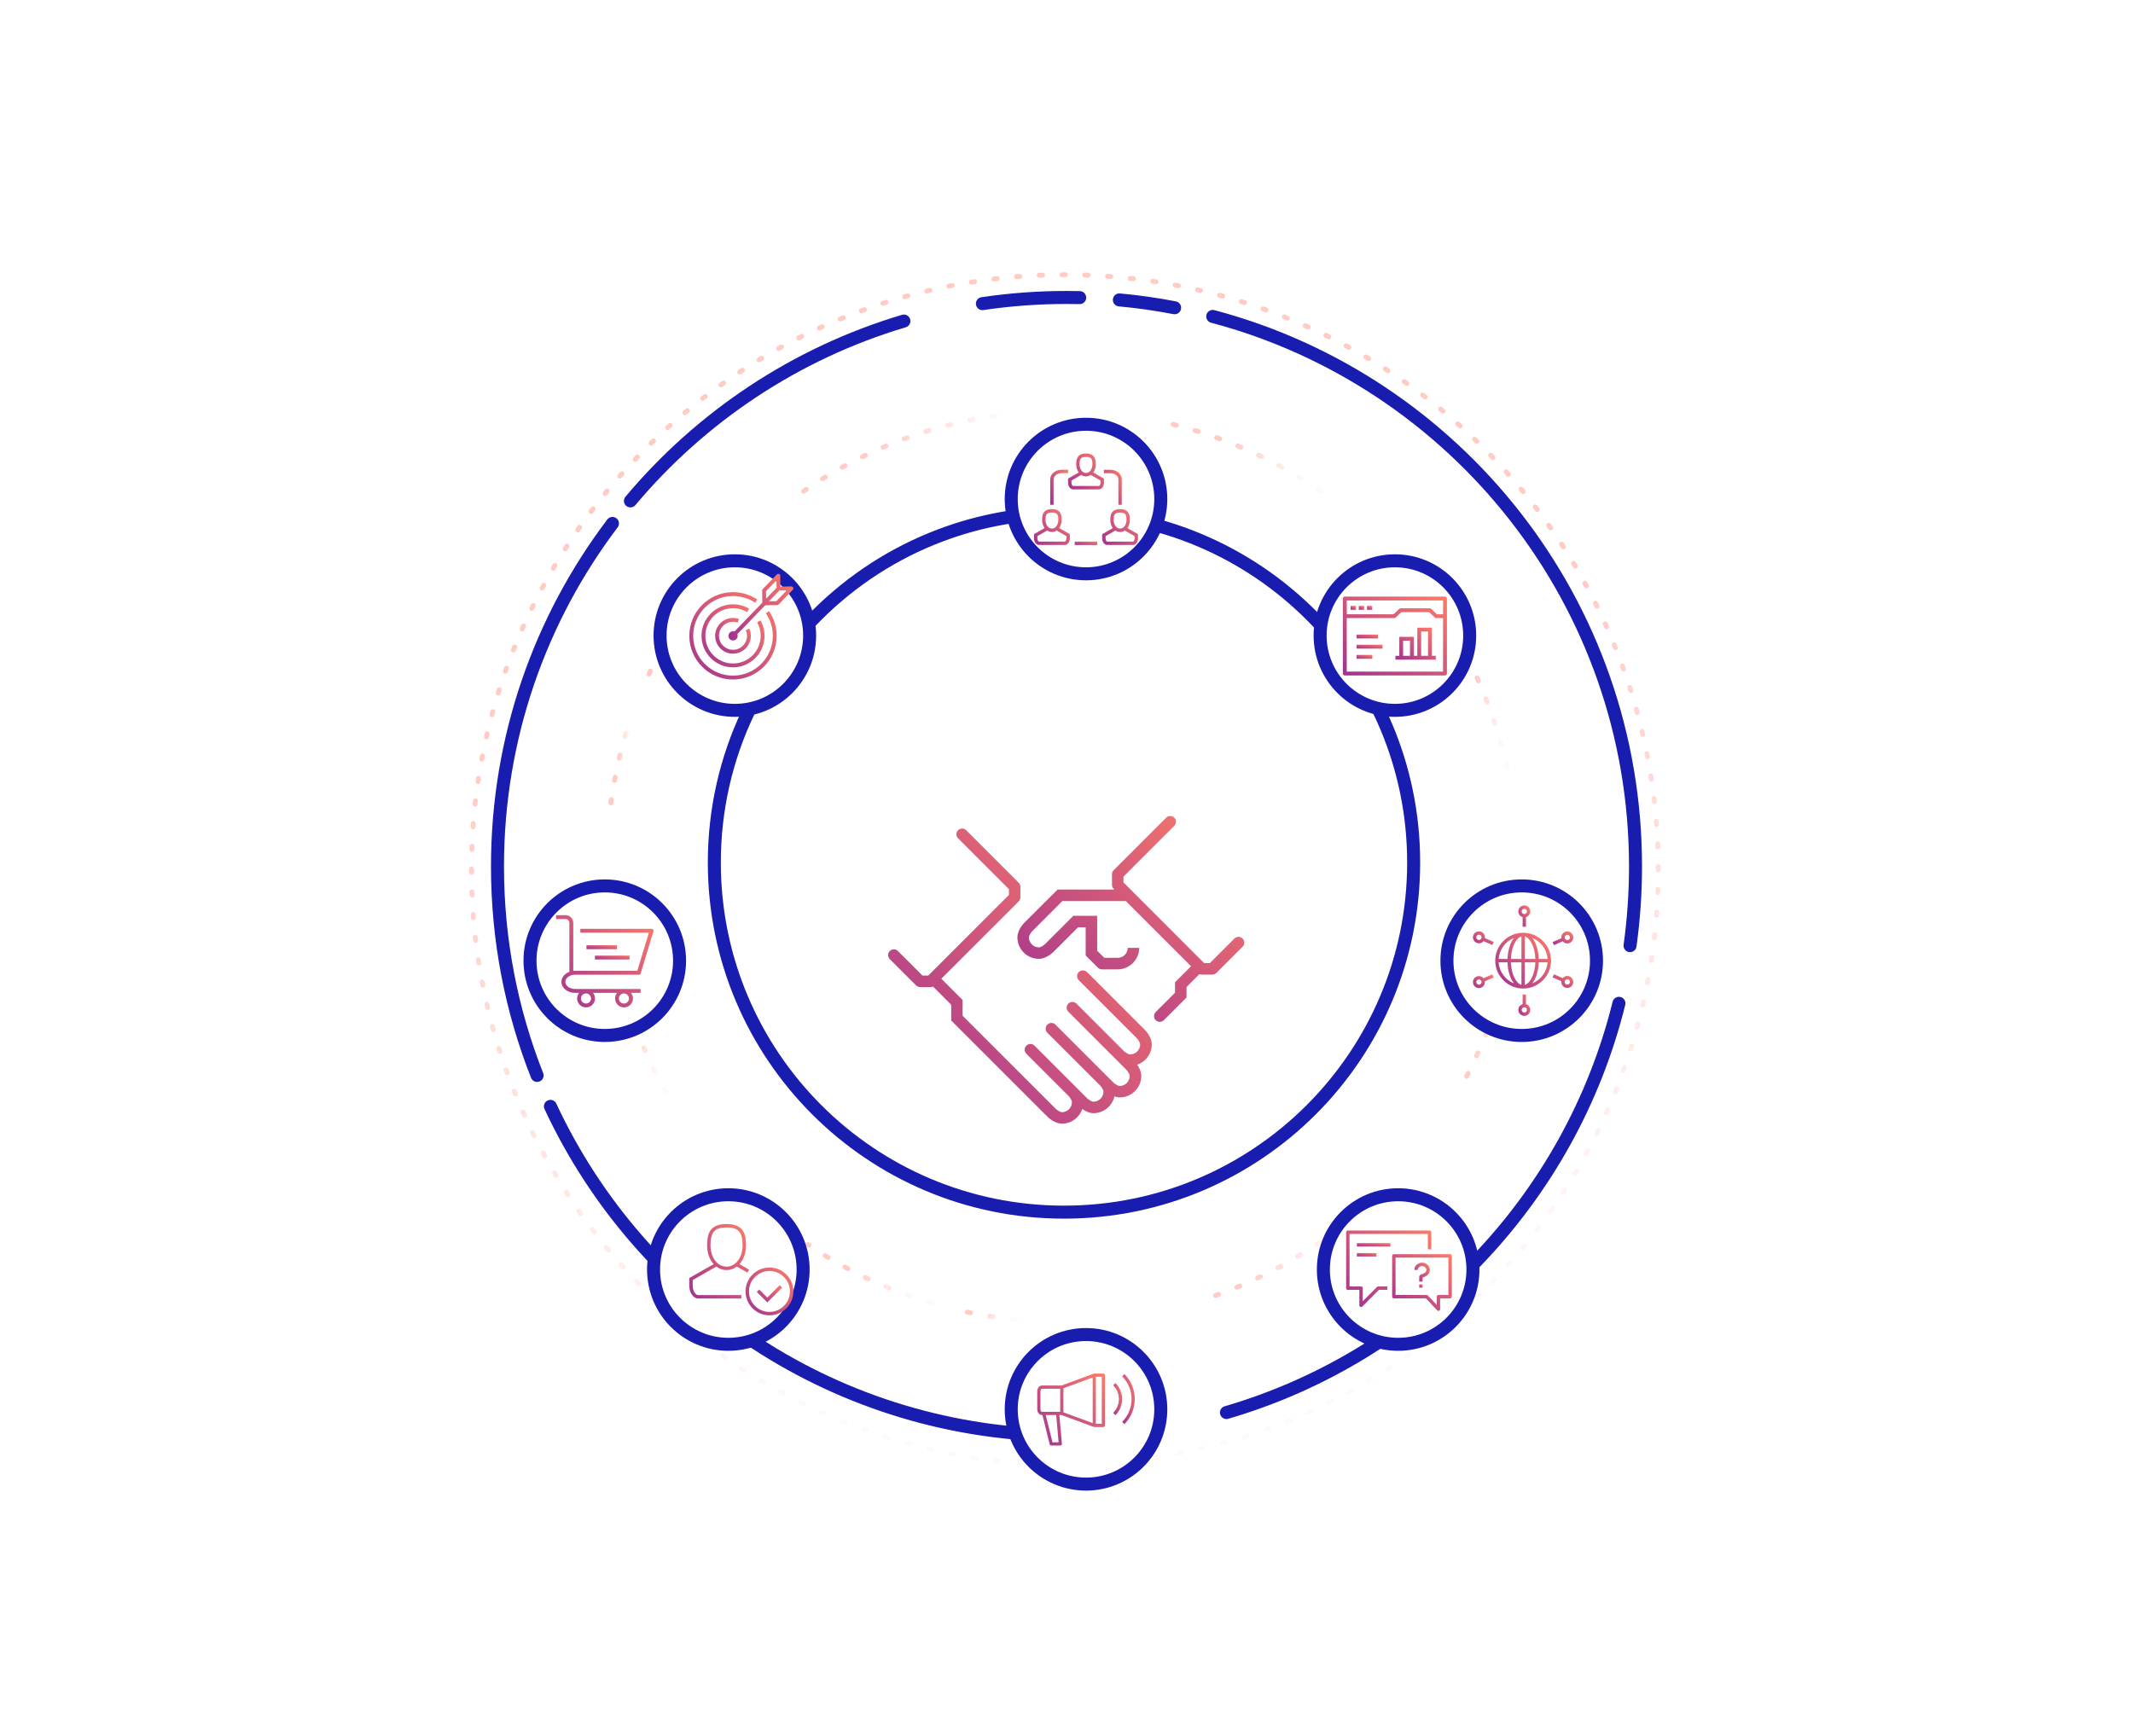 <svg width="656" height="534" viewBox="0 0 656 534" fill="none" xmlns="http://www.w3.org/2000/svg">
<g opacity="0.25" filter="url(#filter0_f_1443_44496)">
<ellipse cx="327.5" cy="266.5" rx="165.5" ry="166" fill="white"/>
</g>
<path d="M187.866 246.938C189.12 237.946 191.232 229.221 194.115 220.85" stroke="url(#paint0_linear_1443_44496)" stroke-width="1.5" stroke-linecap="round" stroke-dasharray="1 6"/>
<path d="M204.77 335.71C197.01 322.076 191.479 307.016 188.649 291.024" stroke="url(#paint1_linear_1443_44496)" stroke-width="1.5" stroke-linecap="round" stroke-dasharray="1 6"/>
<path d="M286.605 400.846C272.885 396.762 260.045 390.631 248.437 382.817" stroke="url(#paint2_linear_1443_44496)" stroke-width="1.5" stroke-linecap="round" stroke-dasharray="1 6"/>
<path d="M312.33 405.926C306.241 405.304 300.271 404.297 294.451 402.925" stroke="url(#paint3_linear_1443_44496)" stroke-width="1.5" stroke-linecap="round" stroke-dasharray="1 6"/>
<path d="M411.486 378.058C399.042 387.533 384.979 394.971 369.77 399.88" stroke="url(#paint4_linear_1443_44496)" stroke-width="1.5" stroke-linecap="round" stroke-dasharray="1 6"/>
<path d="M463.395 297.348C460.329 310.992 455.27 323.887 448.55 335.709" stroke="url(#paint5_linear_1443_44496)" stroke-width="1.5" stroke-linecap="round" stroke-dasharray="1 6"/>
<path d="M447.864 196.102C455.271 208.824 460.726 222.812 463.835 237.668" stroke="url(#paint6_linear_1443_44496)" stroke-width="1.5" stroke-linecap="round" stroke-dasharray="1 6"/>
<path d="M360.787 130.536C377.926 134.824 393.811 142.273 407.798 152.22" stroke="url(#paint7_linear_1443_44496)" stroke-width="1.5" stroke-linecap="round" stroke-dasharray="1 6"/>
<path d="M247.118 151.095C264.621 139.004 285.019 130.794 307.056 127.718" stroke="url(#paint8_linear_1443_44496)" stroke-width="1.5" stroke-linecap="round" stroke-dasharray="1 6"/>
<path d="M199.571 207.334C202.122 201.868 205.006 196.605 208.21 191.546" stroke="url(#paint9_linear_1443_44496)" stroke-width="1.5" stroke-linecap="round" stroke-dasharray="1 6"/>
<path d="M165.187 330.8C157.32 310.896 153 289.202 153 266.5C153 226.884 166.162 190.345 188.36 161.009" stroke="#181CAF" stroke-width="4" stroke-miterlimit="10" stroke-linecap="round"/>
<path d="M345.813 440.6C339.961 441.19 334.012 441.501 327.999 441.501C257.718 441.501 197.116 400.074 169.28 340.308" stroke="#181CAF" stroke-width="4" stroke-miterlimit="10" stroke-linecap="round"/>
<path d="M497.898 308.612C482.967 369.054 436.631 417.115 377.187 434.49" stroke="#181CAF" stroke-width="4" stroke-miterlimit="10" stroke-linecap="round"/>
<path d="M372.975 97.331C447.832 117.182 503 185.394 503 266.5C503 274.775 502.421 282.91 501.317 290.874" stroke="#181CAF" stroke-width="4" stroke-miterlimit="10" stroke-linecap="round"/>
<path d="M344.26 92.251C350.005 92.776 355.675 93.591 361.248 94.663" stroke="#181CAF" stroke-width="4" stroke-miterlimit="10" stroke-linecap="round"/>
<path d="M302.137 93.397C310.572 92.143 319.211 91.5 328 91.5C329.362 91.5 330.712 91.511 332.063 91.543" stroke="#181CAF" stroke-width="4" stroke-miterlimit="10" stroke-linecap="round"/>
<path d="M193.891 154.074C215.628 128.167 244.739 108.649 277.988 98.756" stroke="#181CAF" stroke-width="4" stroke-miterlimit="10" stroke-linecap="round"/>
<g filter="url(#filter1_dd_1443_44496)">
<circle cx="327" cy="265.5" r="74" fill="white"/>
<path d="M334.271 271.003C333.585 270.317 332.459 270.317 331.774 271.003C331.088 271.689 331.088 272.814 331.774 273.5L349.545 291.271C349.995 291.722 350.649 292.665 350.649 293.254C350.649 294.948 349.266 296.331 347.573 296.331C346.983 296.331 346.04 295.677 345.59 295.237L331.055 280.703C330.369 280.017 329.244 280.017 328.558 280.703C327.872 281.389 327.872 282.514 328.558 283.2L346.329 300.972C346.769 301.422 347.433 302.365 347.433 302.955C347.433 304.648 346.051 306.031 344.357 306.031C343.767 306.031 342.824 305.377 342.374 304.937L324.603 287.166C323.917 286.48 322.791 286.48 322.105 287.166C321.419 287.852 321.419 288.978 322.105 289.664L338.258 305.816C338.698 306.267 339.362 307.21 339.362 307.799C339.362 309.493 337.98 310.876 336.286 310.876C335.696 310.876 334.753 310.222 334.303 309.782L318.15 293.63C317.464 292.944 316.339 292.944 315.653 293.63C314.967 294.315 314.967 295.441 315.653 296.127L328.569 309.043C329.008 309.493 329.673 310.436 329.673 311.026C329.673 312.719 328.29 314.102 326.597 314.102C326.007 314.102 325.064 313.437 324.614 312.998L296.049 284.433V279.588L289.511 273.05L313.306 249.255C313.638 248.923 313.82 248.473 313.82 248.001V244.775C313.82 244.303 313.638 243.853 313.306 243.521L297.153 227.368C296.467 226.682 295.341 226.682 294.656 227.368C293.97 228.054 293.97 229.179 294.656 229.865L310.294 245.504V247.272L285.48 272.085H283.712L276.155 264.529C275.469 263.843 274.344 263.843 273.658 264.529C272.972 265.215 272.972 266.34 273.658 267.026L281.74 275.108C282.072 275.44 282.522 275.623 282.994 275.623H286.231C286.488 275.623 286.724 275.558 286.949 275.462L292.544 281.057V285.902L322.138 315.495C322.352 315.71 324.335 317.628 326.618 317.628C329.523 317.628 331.977 315.731 332.856 313.116C333.692 313.716 334.946 314.402 336.307 314.402C339.448 314.402 342.074 312.194 342.749 309.246C343.264 309.429 343.81 309.557 344.389 309.557C348.033 309.557 351.002 306.588 351.002 302.944C351.002 301.572 350.316 300.329 349.716 299.493C352.332 298.614 354.229 296.159 354.229 293.254C354.229 290.971 352.31 288.988 352.096 288.774L334.325 271.003H334.271Z" fill="url(#paint10_linear_1443_44496)"/>
<path d="M382.15 260.681C381.464 259.995 380.339 259.995 379.653 260.681L372.096 268.238H370.328L348.226 246.136L345.515 243.425V241.656L361.153 226.018C361.839 225.332 361.839 224.206 361.153 223.52C360.467 222.834 359.342 222.834 358.656 223.52L342.503 239.673C342.171 240.005 341.988 240.455 341.988 240.927V244.153C341.988 244.625 342.171 245.075 342.503 245.407L342.717 245.622H325.246L315.031 255.836C314.817 256.051 312.898 258.034 312.898 260.317C312.898 263.961 315.867 266.93 319.512 266.93C321.795 266.93 323.778 265.011 323.992 264.797L331.549 257.241H333.896V265.901L337.647 269.653C337.99 269.996 338.441 270.167 338.901 270.167H343.746C347.39 270.167 350.359 267.198 350.359 263.554H346.822C346.822 265.247 345.44 266.63 343.746 266.63H339.63L337.433 264.433V253.704H330.091L321.505 262.3C321.055 262.75 320.112 263.404 319.522 263.404C317.829 263.404 316.446 262.021 316.446 260.328C316.446 259.738 317.1 258.795 317.54 258.345L326.715 249.17H346.254L366.298 269.213L361.378 274.133V277.359L355.429 283.308C354.743 283.994 354.743 285.119 355.429 285.805C355.772 286.148 356.222 286.32 356.683 286.32C357.144 286.32 357.584 286.148 357.937 285.805L364.915 278.828V275.601L368.892 271.625C369.117 271.721 369.363 271.786 369.61 271.786H372.836C373.308 271.786 373.758 271.603 374.09 271.271L382.172 263.189C382.858 262.503 382.858 261.378 382.172 260.692L382.15 260.681Z" fill="url(#paint11_linear_1443_44496)"/>
</g>
<path d="M434.767 265.311C434.767 324.702 386.62 372.849 327.229 372.849C267.838 372.849 219.69 324.702 219.69 265.311C219.69 232.502 234.375 203.133 257.537 183.4C263.315 178.481 269.606 174.161 276.337 170.549C279.66 168.759 283.101 167.14 286.627 165.704C299.157 160.591 312.866 157.772 327.229 157.772C386.62 157.772 434.767 205.92 434.767 265.311Z" stroke="#181CAF" stroke-width="4" stroke-miterlimit="10"/>
<ellipse cx="183" cy="182.5" rx="183" ry="182.5" transform="matrix(-4.37114e-08 1 1 4.37114e-08 145 84.5)" stroke="url(#paint12_linear_1443_44496)" stroke-width="1.5" stroke-linecap="round" stroke-dasharray="1 6"/>
<g filter="url(#filter2_dd_1443_44496)">
<circle cx="430" cy="362.5" r="23" fill="white" stroke="#181CAF" stroke-width="4"/>
<path d="M437.532 367.072H436.484V368.071H437.532V367.072Z" fill="url(#paint13_linear_1443_44496)"/>
<path d="M436.443 361.767C436.753 361.498 437.188 361.388 437.615 361.463C438.228 361.567 438.704 362.097 438.69 362.669C438.676 363.496 437.622 363.854 437.167 363.965C436.76 364.068 436.471 364.426 436.471 364.833V366.204H437.518V364.95C438.903 364.578 439.71 363.751 439.737 362.683C439.758 361.58 438.917 360.609 437.78 360.416C437.043 360.292 436.306 360.492 435.761 360.953C435.258 361.381 434.969 361.994 434.969 362.635H436.016C436.016 362.297 436.168 361.987 436.436 361.753L436.443 361.767Z" fill="url(#paint14_linear_1443_44496)"/>
<path d="M423.502 367.851L419.106 372.247V368.223C419.106 367.934 418.872 367.699 418.582 367.699H415.047V351.547H439.137V356.268H440.185V351.024C440.185 350.734 439.95 350.5 439.661 350.5H414.524C414.234 350.5 414 350.734 414 351.024V368.223C414 368.512 414.234 368.747 414.524 368.747H418.059V373.515C418.059 373.729 418.183 373.922 418.382 373.997C418.445 374.025 418.513 374.039 418.582 374.039C418.72 374.039 418.851 373.984 418.954 373.887L424.095 368.747H426.658V367.699H423.874C423.737 367.699 423.599 367.754 423.502 367.851Z" fill="url(#paint15_linear_1443_44496)"/>
<path d="M445.98 357.776H428.677C428.388 357.776 428.153 358.011 428.153 358.3V370.841C428.153 371.131 428.388 371.365 428.677 371.365H438.524L442.011 375.058C442.114 375.169 442.252 375.224 442.39 375.224C442.452 375.224 442.52 375.21 442.582 375.189C442.782 375.107 442.913 374.914 442.913 374.7V371.365H445.98C446.269 371.365 446.503 371.131 446.503 370.841V358.3C446.503 358.011 446.269 357.776 445.98 357.776ZM445.456 370.317H442.39C442.1 370.317 441.866 370.552 441.866 370.841V373.384L439.13 370.483C439.034 370.379 438.896 370.317 438.751 370.317H429.201V358.824H445.456V370.317Z" fill="url(#paint16_linear_1443_44496)"/>
<path d="M427.616 354.372H417.301V355.419H427.616V354.372Z" fill="url(#paint17_linear_1443_44496)"/>
<path d="M423.316 357.439H417.301V358.487H423.316V357.439Z" fill="url(#paint18_linear_1443_44496)"/>
</g>
<g filter="url(#filter3_dd_1443_44496)">
<circle cx="334" cy="405.5" r="23" fill="white" stroke="#181CAF" stroke-width="4"/>
<path d="M339.34 394.5H336.539C336.481 394.5 336.423 394.513 336.371 394.532L326.47 398.18H320.468C319.64 398.18 319 398.975 319 399.997V405.443C319 406.464 319.647 407.26 320.468 407.26H320.604L322.829 416.256C322.88 416.476 323.081 416.631 323.307 416.631H326.101C326.237 416.631 326.373 416.573 326.463 416.469C326.554 416.366 326.606 416.23 326.593 416.094L325.81 407.26H326.47L336.371 410.907C336.423 410.92 336.481 410.94 336.539 410.94H339.34C339.611 410.94 339.831 410.72 339.831 410.448V394.991C339.831 394.72 339.611 394.5 339.34 394.5ZM327.052 399.014L336.054 395.696V409.737L327.052 406.419V399.008V399.014ZM325.571 415.648H323.695L321.619 407.26H324.827L325.571 415.648ZM326.069 406.277H320.475C320.242 406.277 319.989 405.921 319.989 405.443V399.997C319.989 399.519 320.248 399.163 320.475 399.163H326.069V406.277ZM338.854 409.957H337.037V395.489H338.854V409.957Z" fill="url(#paint19_linear_1443_44496)"/>
<path d="M345.813 394.642L345.114 395.34C348.982 399.207 348.982 405.494 345.114 409.361L345.813 410.06C350.062 405.811 350.062 398.897 345.813 394.648V394.642Z" fill="url(#paint20_linear_1443_44496)"/>
<path d="M342.359 398.103C343.498 399.241 344.118 400.748 344.118 402.352C344.118 403.956 343.491 405.469 342.359 406.601L343.058 407.299C344.377 405.98 345.108 404.221 345.108 402.352C345.108 400.483 344.384 398.73 343.058 397.404L342.359 398.103Z" fill="url(#paint21_linear_1443_44496)"/>
</g>
<g filter="url(#filter4_dd_1443_44496)">
<circle cx="224" cy="362.5" r="23" fill="white" stroke="#181CAF" stroke-width="4"/>
<path d="M235.986 371.131L233.498 368.643L232.747 369.387L235.986 372.626L240.546 368.066L239.795 367.315L235.986 371.131Z" fill="url(#paint22_linear_1443_44496)"/>
<path d="M236.647 361.88C232.588 361.88 229.293 365.181 229.293 369.234C229.293 373.286 232.594 376.587 236.647 376.587C240.699 376.587 244 373.286 244 369.234C244 365.181 240.699 361.88 236.647 361.88ZM236.647 375.538C233.171 375.538 230.349 372.709 230.349 369.24C230.349 365.772 233.178 362.943 236.647 362.943C240.115 362.943 242.944 365.772 242.944 369.24C242.944 372.709 240.115 375.538 236.647 375.538Z" fill="url(#paint23_linear_1443_44496)"/>
<path d="M213.05 367.607V365.73L220.292 361.588C221.196 362.276 222.273 362.672 223.448 362.672C224.622 362.672 225.693 362.276 226.603 361.588L229.877 363.458L230.398 362.54L227.423 360.837C228.674 359.461 229.446 357.411 229.446 355.04C229.446 351.642 228.723 348.5 223.454 348.5C218.186 348.5 217.463 351.642 217.463 355.04C217.463 357.411 218.235 359.461 219.486 360.837L212 365.112V367.607C212 369.637 213.265 371.416 214.711 371.416H228V370.359H214.711C213.96 370.359 213.056 369.136 213.056 367.607H213.05ZM223.448 349.556C227.09 349.556 228.382 350.988 228.382 355.04C228.382 358.787 226.262 361.616 223.448 361.616C220.633 361.616 218.513 358.787 218.513 355.04C218.513 350.995 219.805 349.556 223.448 349.556Z" fill="url(#paint24_linear_1443_44496)"/>
</g>
<g filter="url(#filter5_dd_1443_44496)">
<circle cx="468" cy="267.5" r="23" fill="white" stroke="#181CAF" stroke-width="4"/>
<path d="M468.435 258.914C463.705 258.914 459.857 262.761 459.857 267.485C459.857 272.209 463.705 276.063 468.435 276.063C473.166 276.063 477.013 272.216 477.013 267.485C477.013 262.754 473.166 258.914 468.435 258.914ZM475.953 266.969H473.241C473.152 264.27 472.398 261.946 471.256 260.498C473.873 261.551 475.756 264.032 475.96 266.969H475.953ZM467.919 260.029V266.969H464.67C464.799 263.454 466.192 260.525 467.919 260.029ZM467.919 268.002V274.941C466.185 274.445 464.792 271.509 464.67 268.002H467.919ZM468.952 274.941V268.002H472.201C472.072 271.516 470.678 274.445 468.952 274.941ZM468.952 266.969V260.029C470.685 260.525 472.078 263.454 472.201 266.969H468.952ZM465.621 260.498C464.479 261.946 463.725 264.27 463.637 266.969H460.925C461.128 264.032 463.011 261.551 465.628 260.498H465.621ZM460.918 268.002H463.63C463.718 270.7 464.473 273.025 465.614 274.479C462.998 273.426 461.115 270.945 460.911 268.002H460.918ZM471.249 274.479C472.391 273.031 473.146 270.707 473.234 268.002H475.946C475.742 270.938 473.859 273.419 471.242 274.479H471.249Z" fill="url(#paint25_linear_1443_44496)"/>
<path d="M468.28 254.102V257.066H469.313V254.102C470.074 253.878 470.638 253.178 470.638 252.342C470.638 251.322 469.809 250.5 468.796 250.5C467.783 250.5 466.954 251.329 466.954 252.342C466.954 253.178 467.518 253.878 468.28 254.102ZM468.796 251.533C469.245 251.533 469.605 251.893 469.605 252.342C469.605 252.791 469.245 253.151 468.796 253.151C468.348 253.151 467.987 252.791 467.987 252.342C467.987 251.893 468.348 251.533 468.796 251.533Z" fill="url(#paint26_linear_1443_44496)"/>
<path d="M469.313 280.876V277.912H468.28V280.876C467.518 281.1 466.954 281.8 466.954 282.636C466.954 283.656 467.783 284.478 468.796 284.478C469.809 284.478 470.638 283.649 470.638 282.636C470.638 281.8 470.074 281.1 469.313 280.876ZM468.796 283.445C468.348 283.445 467.987 283.085 467.987 282.636C467.987 282.187 468.348 281.827 468.796 281.827C469.245 281.827 469.605 282.187 469.605 282.636C469.605 283.085 469.245 283.445 468.796 283.445Z" fill="url(#paint27_linear_1443_44496)"/>
<path d="M455.588 258.629C454.657 258.221 453.569 258.643 453.162 259.574C452.965 260.023 452.951 260.526 453.134 260.981C453.311 261.443 453.658 261.803 454.113 262C454.351 262.109 454.603 262.157 454.854 262.157C455.391 262.157 455.914 261.919 456.268 261.498L458.973 262.687L459.388 261.742L456.676 260.553C456.778 259.764 456.363 258.969 455.602 258.629H455.588ZM455.588 260.641C455.411 261.049 454.929 261.232 454.521 261.056C454.324 260.967 454.174 260.811 454.093 260.607C454.011 260.403 454.018 260.186 454.106 259.989C454.242 259.683 454.535 259.506 454.847 259.506C454.956 259.506 455.065 259.526 455.174 259.574C455.371 259.662 455.52 259.819 455.602 260.023C455.683 260.226 455.677 260.444 455.588 260.641Z" fill="url(#paint28_linear_1443_44496)"/>
<path d="M477.91 262.727L480.615 261.538C480.968 261.959 481.485 262.197 482.029 262.197C482.273 262.197 482.525 262.15 482.77 262.041C483.701 261.633 484.122 260.539 483.714 259.614C483.517 259.166 483.157 258.819 482.695 258.636C482.239 258.459 481.736 258.466 481.288 258.663C480.839 258.86 480.493 259.22 480.309 259.682C480.194 259.975 480.166 260.281 480.207 260.586L477.495 261.776L477.91 262.721V262.727ZM481.267 260.063C481.349 259.859 481.499 259.703 481.696 259.614C481.798 259.567 481.913 259.546 482.022 259.546C482.124 259.546 482.219 259.567 482.314 259.601C482.518 259.682 482.674 259.832 482.763 260.029C482.94 260.437 482.763 260.913 482.348 261.096C481.94 261.273 481.458 261.089 481.281 260.682C481.193 260.484 481.186 260.267 481.267 260.063Z" fill="url(#paint29_linear_1443_44496)"/>
<path d="M458.96 271.706L456.248 272.896C455.732 272.291 454.868 272.053 454.1 272.393C453.169 272.8 452.748 273.895 453.156 274.819C453.353 275.268 453.713 275.614 454.175 275.798C454.393 275.879 454.617 275.927 454.841 275.927C455.093 275.927 455.344 275.873 455.582 275.771C456.35 275.438 456.758 274.636 456.656 273.847L459.368 272.658L458.953 271.713L458.96 271.706ZM455.602 274.37C455.521 274.574 455.371 274.731 455.174 274.819C454.977 274.907 454.76 274.914 454.556 274.833C454.352 274.751 454.195 274.602 454.107 274.404C453.93 273.997 454.107 273.521 454.522 273.337C454.631 273.29 454.739 273.269 454.848 273.269C455.161 273.269 455.46 273.453 455.589 273.752C455.677 273.949 455.684 274.167 455.602 274.37Z" fill="url(#paint30_linear_1443_44496)"/>
<path d="M483.736 273.378C483.559 272.923 483.212 272.556 482.764 272.358C482.315 272.161 481.812 272.148 481.35 272.331C481.058 272.447 480.813 272.63 480.616 272.868L477.904 271.679L477.489 272.623L480.201 273.813C480.099 274.601 480.514 275.397 481.275 275.737C481.513 275.838 481.765 275.893 482.016 275.893C482.24 275.893 482.471 275.852 482.682 275.764C483.138 275.587 483.505 275.24 483.702 274.792C483.899 274.343 483.912 273.84 483.729 273.385L483.736 273.378ZM482.757 274.37C482.669 274.567 482.512 274.717 482.308 274.799C482.104 274.88 481.887 274.873 481.69 274.785C481.282 274.608 481.098 274.126 481.275 273.718C481.364 273.521 481.52 273.371 481.724 273.29C481.928 273.208 482.145 273.215 482.342 273.303C482.539 273.392 482.689 273.548 482.771 273.752C482.852 273.956 482.845 274.173 482.757 274.37Z" fill="url(#paint31_linear_1443_44496)"/>
</g>
<g filter="url(#filter6_dd_1443_44496)">
<circle cx="186" cy="267.5" r="23" fill="white" stroke="#181CAF" stroke-width="4"/>
<path d="M189.739 262.751H180.361V263.947H189.739V262.751Z" fill="url(#paint32_linear_1443_44496)"/>
<path d="M193.61 265.923H182.974V267.119H193.61V265.923Z" fill="url(#paint33_linear_1443_44496)"/>
<path d="M200.848 257.937C200.738 257.788 200.557 257.693 200.368 257.693H178.482V258.889H199.566L196.01 270.619H176.302V255.86C176.302 254.554 175.24 253.5 173.942 253.5H171V254.696H173.942C174.587 254.696 175.107 255.215 175.107 255.86V270.934C173.667 271.468 172.66 272.649 172.66 274.01C172.66 275.882 174.54 277.4 176.853 277.4H178.112C177.726 277.872 177.49 278.47 177.49 279.123C177.49 280.642 178.726 281.877 180.244 281.877C181.762 281.877 182.997 280.642 182.997 279.123C182.997 278.47 182.761 277.872 182.376 277.4H189.787C189.401 277.872 189.165 278.47 189.165 279.123C189.165 280.642 190.4 281.877 191.919 281.877C193.437 281.877 194.672 280.642 194.672 279.123C194.672 278.47 194.436 277.872 194.051 277.4H197.024V276.205H176.869C175.217 276.205 173.871 275.221 173.871 274.01C173.871 272.798 175.217 271.815 176.869 271.815H196.474C196.733 271.815 196.969 271.642 197.048 271.39L200.974 258.456C201.029 258.275 200.997 258.079 200.879 257.929L200.848 257.937ZM180.22 280.681C179.363 280.681 178.663 279.981 178.663 279.131C178.663 278.281 179.363 277.581 180.22 277.581C181.078 277.581 181.77 278.281 181.77 279.131C181.77 279.981 181.07 280.681 180.22 280.681ZM191.887 280.681C191.03 280.681 190.337 279.981 190.337 279.131C190.337 278.281 191.038 277.581 191.887 277.581C192.737 277.581 193.437 278.281 193.437 279.131C193.437 279.981 192.737 280.681 191.887 280.681Z" fill="url(#paint34_linear_1443_44496)"/>
</g>
<g filter="url(#filter7_dd_1443_44496)">
<circle cx="429" cy="167.5" r="23" fill="white" stroke="#181CAF" stroke-width="4"/>
<path d="M445 160.321V156.093C445 155.765 444.735 155.5 444.407 155.5H413.593C413.265 155.5 413 155.765 413 156.093V161.858V179.168C413 179.496 413.265 179.761 413.593 179.761H444.407C444.735 179.761 445 179.496 445 179.168V160.321ZM443.814 156.686V160.321V160.937H441.926L440.179 159.276C440.07 159.167 439.922 159.112 439.773 159.112H430.755C430.599 159.112 430.459 159.167 430.35 159.276L428.602 160.937H414.194V156.694H443.822L443.814 156.686ZM414.186 178.576V162.123H428.828C428.984 162.123 429.125 162.069 429.234 161.959L430.981 160.298H439.531L441.279 161.959C441.388 162.069 441.536 162.123 441.685 162.123H443.806V178.576H414.178H414.186Z" fill="url(#paint35_linear_1443_44496)"/>
<path d="M417.009 158.387H415.379V159.572H417.009V158.387Z" fill="url(#paint36_linear_1443_44496)"/>
<path d="M419.53 158.387H417.899V159.572H419.53V158.387Z" fill="url(#paint37_linear_1443_44496)"/>
<path d="M422.049 158.387H420.419V159.572H422.049V158.387Z" fill="url(#paint38_linear_1443_44496)"/>
<path d="M440.374 165.072H435.889V173.724H434.835V167.888H430.35V173.724H429.172V174.909H441.568V173.724H440.39V165.072H440.374ZM437.074 166.258H439.188V173.724H437.074V166.258ZM431.528 169.074H433.642V173.724H431.528V169.074Z" fill="url(#paint39_linear_1443_44496)"/>
<path d="M422.057 173.442H417.221V174.628H422.057V173.442Z" fill="url(#paint40_linear_1443_44496)"/>
<path d="M425.201 170.314H417.221V171.5H425.201V170.314Z" fill="url(#paint41_linear_1443_44496)"/>
<path d="M423.789 167.187H417.221V168.372H423.789V167.187Z" fill="url(#paint42_linear_1443_44496)"/>
</g>
<g filter="url(#filter8_dd_1443_44496)">
<circle cx="226" cy="167.5" r="23" fill="white" stroke="#181CAF" stroke-width="4"/>
<path d="M230.378 159.231C228.889 158.345 227.18 157.883 225.441 157.883C220.096 157.883 215.746 162.232 215.746 167.577C215.746 172.922 220.096 177.272 225.441 177.272C230.785 177.272 235.135 172.922 235.135 167.577C235.135 165.908 234.704 164.254 233.881 162.812L232.847 163.4C233.56 164.67 233.944 166.112 233.944 167.577C233.944 172.264 230.127 176.08 225.441 176.08C220.754 176.08 216.937 172.264 216.937 167.577C216.937 162.891 220.754 159.074 225.441 159.074C226.969 159.074 228.466 159.482 229.774 160.257L230.386 159.231H230.378Z" fill="url(#paint43_linear_1443_44496)"/>
<path d="M235.527 160.632C236.914 162.646 237.659 165.005 237.683 167.458C237.745 174.206 232.306 179.755 225.551 179.817C222.306 179.856 219.195 178.602 216.859 176.314C214.524 174.026 213.223 170.961 213.192 167.693C213.16 164.425 214.407 161.337 216.695 159.002C218.983 156.667 222.048 155.366 225.316 155.334C225.355 155.334 225.394 155.334 225.433 155.334C227.871 155.334 230.222 156.047 232.236 157.395L232.902 156.408C230.653 154.903 228.019 154.12 225.308 154.143C221.718 154.174 218.356 155.609 215.849 158.163C213.333 160.726 211.969 164.112 212.001 167.701C212.032 171.291 213.466 174.653 216.021 177.168C218.552 179.653 221.891 181.016 225.425 181.016C225.465 181.016 225.512 181.016 225.551 181.016C232.957 180.946 238.929 174.864 238.858 167.458C238.835 164.762 238.012 162.176 236.491 159.966L235.512 160.64L235.527 160.632Z" fill="url(#paint44_linear_1443_44496)"/>
<path d="M225.081 163.281C225.693 163.226 226.296 163.305 226.868 163.509L227.26 162.388C226.531 162.129 225.763 162.035 224.98 162.098C223.514 162.223 222.19 162.905 221.241 164.026C220.293 165.146 219.838 166.573 219.964 168.03C220.089 169.496 220.771 170.82 221.892 171.769C222.895 172.615 224.133 173.07 225.426 173.07C225.583 173.07 225.74 173.07 225.896 173.046C228.914 172.788 231.163 170.131 230.912 167.106C230.857 166.494 230.708 165.907 230.465 165.35L229.376 165.828C229.564 166.259 229.682 166.722 229.729 167.208C229.925 169.574 228.169 171.659 225.802 171.855C224.658 171.957 223.545 171.596 222.66 170.852C221.782 170.107 221.241 169.073 221.147 167.921C221.053 166.769 221.406 165.664 222.15 164.778C222.895 163.9 223.929 163.36 225.081 163.266V163.281Z" fill="url(#paint45_linear_1443_44496)"/>
<path d="M243.936 152.741C243.842 152.521 243.615 152.38 243.38 152.38L240.018 152.443L239.963 149.081C239.963 148.838 239.806 148.626 239.587 148.54C239.36 148.454 239.109 148.509 238.936 148.681L234.563 153.211C234.454 153.329 234.391 153.478 234.399 153.634L234.461 157.357L225.895 166.244C225.754 166.197 225.606 166.166 225.449 166.166C224.665 166.166 224.03 166.801 224.03 167.584C224.03 168.368 224.665 169.003 225.449 169.003C226.232 169.003 226.867 168.368 226.867 167.584C226.867 167.396 226.828 167.224 226.765 167.059L235.331 158.18L239.038 158.117C239.195 158.117 239.344 158.047 239.454 157.937L243.834 153.407C243.999 153.235 244.046 152.976 243.952 152.757L243.936 152.741ZM235.582 153.854L238.787 150.531L238.827 152.804L235.621 156.126L235.582 153.846V153.854ZM238.756 156.918L236.483 156.957L239.689 153.634L241.961 153.595L238.756 156.918Z" fill="url(#paint46_linear_1443_44496)"/>
</g>
<g filter="url(#filter9_dd_1443_44496)">
<circle cx="334" cy="125.5" r="23" fill="white" stroke="#181CAF" stroke-width="4"/>
<path d="M343.962 119.475V127.276H345.008V119.475C345.008 117.827 343.433 116.493 341.489 116.493H339.492V117.539H341.489C342.856 117.539 343.962 118.41 343.962 119.482V119.475Z" fill="url(#paint47_linear_1443_44496)"/>
<path d="M324.032 119.475C324.032 118.403 325.144 117.532 326.505 117.532H328.502V116.486H326.505C324.568 116.486 322.986 117.827 322.986 119.469V127.269H324.032V119.469V119.475Z" fill="url(#paint48_linear_1443_44496)"/>
<path d="M337.462 138.588H330.525V139.633H337.462V138.588Z" fill="url(#paint49_linear_1443_44496)"/>
<path d="M339.512 119.207L336.235 117.337C336.724 116.674 337.013 115.782 337.013 114.77C337.013 113.249 336.671 111.5 333.997 111.5C331.323 111.5 330.981 113.249 330.981 114.77C330.981 115.782 331.276 116.674 331.759 117.337L328.481 119.207V120.507C328.481 121.599 329.178 122.524 330.003 122.524H337.991C338.815 122.524 339.512 121.599 339.512 120.507V119.207ZM333.997 112.539C335.511 112.539 335.974 113.061 335.974 114.764C335.974 116.084 335.284 117.485 333.997 117.485C332.71 117.485 332.02 116.084 332.02 114.764C332.02 113.061 332.482 112.539 333.997 112.539ZM338.467 120.507C338.467 121.103 338.132 121.485 337.991 121.485H330.003C329.862 121.485 329.527 121.103 329.527 120.507V119.81L332.536 118.088C332.965 118.369 333.461 118.53 333.997 118.53C334.533 118.53 335.029 118.369 335.458 118.088L338.467 119.81V120.507Z" fill="url(#paint50_linear_1443_44496)"/>
<path d="M326.531 131.866C326.531 130.345 326.189 128.596 323.515 128.596C320.841 128.596 320.5 130.345 320.5 131.866C320.5 132.878 320.795 133.769 321.277 134.433L318 136.303V137.603C318 138.695 318.697 139.62 319.521 139.62H327.51C328.334 139.62 329.031 138.695 329.031 137.603V136.303L325.754 134.433C326.243 133.769 326.531 132.878 326.531 131.866ZM323.515 129.641C325.03 129.641 325.492 130.164 325.492 131.866C325.492 133.186 324.802 134.587 323.515 134.587C322.229 134.587 321.538 133.186 321.538 131.866C321.538 130.164 322.001 129.641 323.515 129.641ZM327.985 137.609C327.985 138.206 327.65 138.588 327.51 138.588H319.521C319.381 138.588 319.045 138.206 319.045 137.609V136.912L322.054 135.19C322.483 135.472 322.979 135.632 323.515 135.632C324.052 135.632 324.547 135.472 324.976 135.19L327.985 136.912V137.609Z" fill="url(#paint51_linear_1443_44496)"/>
<path d="M346.722 134.439C347.212 133.775 347.5 132.884 347.5 131.872C347.5 130.351 347.158 128.602 344.484 128.602C341.81 128.602 341.468 130.351 341.468 131.872C341.468 132.884 341.763 133.775 342.246 134.439L338.969 136.308V137.608C338.969 138.701 339.666 139.626 340.49 139.626H348.478C349.303 139.626 350 138.701 350 137.608V136.308L346.722 134.439ZM344.484 129.647C345.999 129.647 346.461 130.17 346.461 131.872C346.461 133.192 345.771 134.593 344.484 134.593C343.197 134.593 342.507 133.192 342.507 131.872C342.507 130.17 342.97 129.647 344.484 129.647ZM348.954 137.615C348.954 138.212 348.619 138.594 348.478 138.594H340.49C340.349 138.594 340.014 138.212 340.014 137.615V136.918L343.023 135.196C343.452 135.477 343.948 135.638 344.484 135.638C345.02 135.638 345.516 135.477 345.945 135.196L348.954 136.918V137.615Z" fill="url(#paint52_linear_1443_44496)"/>
</g>
<defs>
<filter id="filter0_f_1443_44496" x="62" y="0.5" width="531" height="532" filterUnits="userSpaceOnUse" color-interpolation-filters="sRGB">
<feFlood flood-opacity="0" result="BackgroundImageFix"/>
<feBlend mode="normal" in="SourceGraphic" in2="BackgroundImageFix" result="shape"/>
<feGaussianBlur stdDeviation="50" result="effect1_foregroundBlur_1443_44496"/>
</filter>
<filter id="filter1_dd_1443_44496" x="233" y="191.5" width="188" height="188" filterUnits="userSpaceOnUse" color-interpolation-filters="sRGB">
<feFlood flood-opacity="0" result="BackgroundImageFix"/>
<feColorMatrix in="SourceAlpha" type="matrix" values="0 0 0 0 0 0 0 0 0 0 0 0 0 0 0 0 0 0 127 0" result="hardAlpha"/>
<feMorphology radius="4" operator="erode" in="SourceAlpha" result="effect1_dropShadow_1443_44496"/>
<feOffset dy="8"/>
<feGaussianBlur stdDeviation="4"/>
<feColorMatrix type="matrix" values="0 0 0 0 0 0 0 0 0 0 0 0 0 0 0 0 0 0 0.04 0"/>
<feBlend mode="normal" in2="BackgroundImageFix" result="effect1_dropShadow_1443_44496"/>
<feColorMatrix in="SourceAlpha" type="matrix" values="0 0 0 0 0 0 0 0 0 0 0 0 0 0 0 0 0 0 127 0" result="hardAlpha"/>
<feMorphology radius="4" operator="erode" in="SourceAlpha" result="effect2_dropShadow_1443_44496"/>
<feOffset dy="20"/>
<feGaussianBlur stdDeviation="12"/>
<feColorMatrix type="matrix" values="0 0 0 0 0 0 0 0 0 0 0 0 0 0 0 0 0 0 0.1 0"/>
<feBlend mode="normal" in2="effect1_dropShadow_1443_44496" result="effect2_dropShadow_1443_44496"/>
<feBlend mode="normal" in="SourceGraphic" in2="effect2_dropShadow_1443_44496" result="shape"/>
</filter>
<filter id="filter2_dd_1443_44496" x="385" y="337.5" width="90" height="90" filterUnits="userSpaceOnUse" color-interpolation-filters="sRGB">
<feFlood flood-opacity="0" result="BackgroundImageFix"/>
<feColorMatrix in="SourceAlpha" type="matrix" values="0 0 0 0 0 0 0 0 0 0 0 0 0 0 0 0 0 0 127 0" result="hardAlpha"/>
<feMorphology radius="4" operator="erode" in="SourceAlpha" result="effect1_dropShadow_1443_44496"/>
<feOffset dy="8"/>
<feGaussianBlur stdDeviation="4"/>
<feColorMatrix type="matrix" values="0 0 0 0 0 0 0 0 0 0 0 0 0 0 0 0 0 0 0.04 0"/>
<feBlend mode="normal" in2="BackgroundImageFix" result="effect1_dropShadow_1443_44496"/>
<feColorMatrix in="SourceAlpha" type="matrix" values="0 0 0 0 0 0 0 0 0 0 0 0 0 0 0 0 0 0 127 0" result="hardAlpha"/>
<feMorphology radius="4" operator="erode" in="SourceAlpha" result="effect2_dropShadow_1443_44496"/>
<feOffset dy="20"/>
<feGaussianBlur stdDeviation="12"/>
<feColorMatrix type="matrix" values="0 0 0 0 0 0 0 0 0 0 0 0 0 0 0 0 0 0 0.1 0"/>
<feBlend mode="normal" in2="effect1_dropShadow_1443_44496" result="effect2_dropShadow_1443_44496"/>
<feBlend mode="normal" in="SourceGraphic" in2="effect2_dropShadow_1443_44496" result="shape"/>
</filter>
<filter id="filter3_dd_1443_44496" x="289" y="380.5" width="90" height="90" filterUnits="userSpaceOnUse" color-interpolation-filters="sRGB">
<feFlood flood-opacity="0" result="BackgroundImageFix"/>
<feColorMatrix in="SourceAlpha" type="matrix" values="0 0 0 0 0 0 0 0 0 0 0 0 0 0 0 0 0 0 127 0" result="hardAlpha"/>
<feMorphology radius="4" operator="erode" in="SourceAlpha" result="effect1_dropShadow_1443_44496"/>
<feOffset dy="8"/>
<feGaussianBlur stdDeviation="4"/>
<feColorMatrix type="matrix" values="0 0 0 0 0 0 0 0 0 0 0 0 0 0 0 0 0 0 0.04 0"/>
<feBlend mode="normal" in2="BackgroundImageFix" result="effect1_dropShadow_1443_44496"/>
<feColorMatrix in="SourceAlpha" type="matrix" values="0 0 0 0 0 0 0 0 0 0 0 0 0 0 0 0 0 0 127 0" result="hardAlpha"/>
<feMorphology radius="4" operator="erode" in="SourceAlpha" result="effect2_dropShadow_1443_44496"/>
<feOffset dy="20"/>
<feGaussianBlur stdDeviation="12"/>
<feColorMatrix type="matrix" values="0 0 0 0 0 0 0 0 0 0 0 0 0 0 0 0 0 0 0.1 0"/>
<feBlend mode="normal" in2="effect1_dropShadow_1443_44496" result="effect2_dropShadow_1443_44496"/>
<feBlend mode="normal" in="SourceGraphic" in2="effect2_dropShadow_1443_44496" result="shape"/>
</filter>
<filter id="filter4_dd_1443_44496" x="179" y="337.5" width="90" height="90" filterUnits="userSpaceOnUse" color-interpolation-filters="sRGB">
<feFlood flood-opacity="0" result="BackgroundImageFix"/>
<feColorMatrix in="SourceAlpha" type="matrix" values="0 0 0 0 0 0 0 0 0 0 0 0 0 0 0 0 0 0 127 0" result="hardAlpha"/>
<feMorphology radius="4" operator="erode" in="SourceAlpha" result="effect1_dropShadow_1443_44496"/>
<feOffset dy="8"/>
<feGaussianBlur stdDeviation="4"/>
<feColorMatrix type="matrix" values="0 0 0 0 0 0 0 0 0 0 0 0 0 0 0 0 0 0 0.04 0"/>
<feBlend mode="normal" in2="BackgroundImageFix" result="effect1_dropShadow_1443_44496"/>
<feColorMatrix in="SourceAlpha" type="matrix" values="0 0 0 0 0 0 0 0 0 0 0 0 0 0 0 0 0 0 127 0" result="hardAlpha"/>
<feMorphology radius="4" operator="erode" in="SourceAlpha" result="effect2_dropShadow_1443_44496"/>
<feOffset dy="20"/>
<feGaussianBlur stdDeviation="12"/>
<feColorMatrix type="matrix" values="0 0 0 0 0 0 0 0 0 0 0 0 0 0 0 0 0 0 0.1 0"/>
<feBlend mode="normal" in2="effect1_dropShadow_1443_44496" result="effect2_dropShadow_1443_44496"/>
<feBlend mode="normal" in="SourceGraphic" in2="effect2_dropShadow_1443_44496" result="shape"/>
</filter>
<filter id="filter5_dd_1443_44496" x="423" y="242.5" width="90" height="90" filterUnits="userSpaceOnUse" color-interpolation-filters="sRGB">
<feFlood flood-opacity="0" result="BackgroundImageFix"/>
<feColorMatrix in="SourceAlpha" type="matrix" values="0 0 0 0 0 0 0 0 0 0 0 0 0 0 0 0 0 0 127 0" result="hardAlpha"/>
<feMorphology radius="4" operator="erode" in="SourceAlpha" result="effect1_dropShadow_1443_44496"/>
<feOffset dy="8"/>
<feGaussianBlur stdDeviation="4"/>
<feColorMatrix type="matrix" values="0 0 0 0 0 0 0 0 0 0 0 0 0 0 0 0 0 0 0.04 0"/>
<feBlend mode="normal" in2="BackgroundImageFix" result="effect1_dropShadow_1443_44496"/>
<feColorMatrix in="SourceAlpha" type="matrix" values="0 0 0 0 0 0 0 0 0 0 0 0 0 0 0 0 0 0 127 0" result="hardAlpha"/>
<feMorphology radius="4" operator="erode" in="SourceAlpha" result="effect2_dropShadow_1443_44496"/>
<feOffset dy="20"/>
<feGaussianBlur stdDeviation="12"/>
<feColorMatrix type="matrix" values="0 0 0 0 0 0 0 0 0 0 0 0 0 0 0 0 0 0 0.1 0"/>
<feBlend mode="normal" in2="effect1_dropShadow_1443_44496" result="effect2_dropShadow_1443_44496"/>
<feBlend mode="normal" in="SourceGraphic" in2="effect2_dropShadow_1443_44496" result="shape"/>
</filter>
<filter id="filter6_dd_1443_44496" x="141" y="242.5" width="90" height="90" filterUnits="userSpaceOnUse" color-interpolation-filters="sRGB">
<feFlood flood-opacity="0" result="BackgroundImageFix"/>
<feColorMatrix in="SourceAlpha" type="matrix" values="0 0 0 0 0 0 0 0 0 0 0 0 0 0 0 0 0 0 127 0" result="hardAlpha"/>
<feMorphology radius="4" operator="erode" in="SourceAlpha" result="effect1_dropShadow_1443_44496"/>
<feOffset dy="8"/>
<feGaussianBlur stdDeviation="4"/>
<feColorMatrix type="matrix" values="0 0 0 0 0 0 0 0 0 0 0 0 0 0 0 0 0 0 0.04 0"/>
<feBlend mode="normal" in2="BackgroundImageFix" result="effect1_dropShadow_1443_44496"/>
<feColorMatrix in="SourceAlpha" type="matrix" values="0 0 0 0 0 0 0 0 0 0 0 0 0 0 0 0 0 0 127 0" result="hardAlpha"/>
<feMorphology radius="4" operator="erode" in="SourceAlpha" result="effect2_dropShadow_1443_44496"/>
<feOffset dy="20"/>
<feGaussianBlur stdDeviation="12"/>
<feColorMatrix type="matrix" values="0 0 0 0 0 0 0 0 0 0 0 0 0 0 0 0 0 0 0.1 0"/>
<feBlend mode="normal" in2="effect1_dropShadow_1443_44496" result="effect2_dropShadow_1443_44496"/>
<feBlend mode="normal" in="SourceGraphic" in2="effect2_dropShadow_1443_44496" result="shape"/>
</filter>
<filter id="filter7_dd_1443_44496" x="384" y="142.5" width="90" height="90" filterUnits="userSpaceOnUse" color-interpolation-filters="sRGB">
<feFlood flood-opacity="0" result="BackgroundImageFix"/>
<feColorMatrix in="SourceAlpha" type="matrix" values="0 0 0 0 0 0 0 0 0 0 0 0 0 0 0 0 0 0 127 0" result="hardAlpha"/>
<feMorphology radius="4" operator="erode" in="SourceAlpha" result="effect1_dropShadow_1443_44496"/>
<feOffset dy="8"/>
<feGaussianBlur stdDeviation="4"/>
<feColorMatrix type="matrix" values="0 0 0 0 0 0 0 0 0 0 0 0 0 0 0 0 0 0 0.04 0"/>
<feBlend mode="normal" in2="BackgroundImageFix" result="effect1_dropShadow_1443_44496"/>
<feColorMatrix in="SourceAlpha" type="matrix" values="0 0 0 0 0 0 0 0 0 0 0 0 0 0 0 0 0 0 127 0" result="hardAlpha"/>
<feMorphology radius="4" operator="erode" in="SourceAlpha" result="effect2_dropShadow_1443_44496"/>
<feOffset dy="20"/>
<feGaussianBlur stdDeviation="12"/>
<feColorMatrix type="matrix" values="0 0 0 0 0 0 0 0 0 0 0 0 0 0 0 0 0 0 0.1 0"/>
<feBlend mode="normal" in2="effect1_dropShadow_1443_44496" result="effect2_dropShadow_1443_44496"/>
<feBlend mode="normal" in="SourceGraphic" in2="effect2_dropShadow_1443_44496" result="shape"/>
</filter>
<filter id="filter8_dd_1443_44496" x="181" y="142.5" width="90" height="90" filterUnits="userSpaceOnUse" color-interpolation-filters="sRGB">
<feFlood flood-opacity="0" result="BackgroundImageFix"/>
<feColorMatrix in="SourceAlpha" type="matrix" values="0 0 0 0 0 0 0 0 0 0 0 0 0 0 0 0 0 0 127 0" result="hardAlpha"/>
<feMorphology radius="4" operator="erode" in="SourceAlpha" result="effect1_dropShadow_1443_44496"/>
<feOffset dy="8"/>
<feGaussianBlur stdDeviation="4"/>
<feColorMatrix type="matrix" values="0 0 0 0 0 0 0 0 0 0 0 0 0 0 0 0 0 0 0.04 0"/>
<feBlend mode="normal" in2="BackgroundImageFix" result="effect1_dropShadow_1443_44496"/>
<feColorMatrix in="SourceAlpha" type="matrix" values="0 0 0 0 0 0 0 0 0 0 0 0 0 0 0 0 0 0 127 0" result="hardAlpha"/>
<feMorphology radius="4" operator="erode" in="SourceAlpha" result="effect2_dropShadow_1443_44496"/>
<feOffset dy="20"/>
<feGaussianBlur stdDeviation="12"/>
<feColorMatrix type="matrix" values="0 0 0 0 0 0 0 0 0 0 0 0 0 0 0 0 0 0 0.1 0"/>
<feBlend mode="normal" in2="effect1_dropShadow_1443_44496" result="effect2_dropShadow_1443_44496"/>
<feBlend mode="normal" in="SourceGraphic" in2="effect2_dropShadow_1443_44496" result="shape"/>
</filter>
<filter id="filter9_dd_1443_44496" x="289" y="100.5" width="90" height="90" filterUnits="userSpaceOnUse" color-interpolation-filters="sRGB">
<feFlood flood-opacity="0" result="BackgroundImageFix"/>
<feColorMatrix in="SourceAlpha" type="matrix" values="0 0 0 0 0 0 0 0 0 0 0 0 0 0 0 0 0 0 127 0" result="hardAlpha"/>
<feMorphology radius="4" operator="erode" in="SourceAlpha" result="effect1_dropShadow_1443_44496"/>
<feOffset dy="8"/>
<feGaussianBlur stdDeviation="4"/>
<feColorMatrix type="matrix" values="0 0 0 0 0 0 0 0 0 0 0 0 0 0 0 0 0 0 0.04 0"/>
<feBlend mode="normal" in2="BackgroundImageFix" result="effect1_dropShadow_1443_44496"/>
<feColorMatrix in="SourceAlpha" type="matrix" values="0 0 0 0 0 0 0 0 0 0 0 0 0 0 0 0 0 0 127 0" result="hardAlpha"/>
<feMorphology radius="4" operator="erode" in="SourceAlpha" result="effect2_dropShadow_1443_44496"/>
<feOffset dy="20"/>
<feGaussianBlur stdDeviation="12"/>
<feColorMatrix type="matrix" values="0 0 0 0 0 0 0 0 0 0 0 0 0 0 0 0 0 0 0.1 0"/>
<feBlend mode="normal" in2="effect1_dropShadow_1443_44496" result="effect2_dropShadow_1443_44496"/>
<feBlend mode="normal" in="SourceGraphic" in2="effect2_dropShadow_1443_44496" result="shape"/>
</filter>
<linearGradient id="paint0_linear_1443_44496" x1="193.33" y1="240.367" x2="186.841" y2="240.079" gradientUnits="userSpaceOnUse">
<stop stop-color="#FFCBC2" stop-opacity="0.1"/>
<stop offset="0.573" stop-color="#FFCBC2"/>
</linearGradient>
<linearGradient id="paint1_linear_1443_44496" x1="202.745" y1="324.453" x2="186.045" y2="323.34" gradientUnits="userSpaceOnUse">
<stop stop-color="#FFCBC2" stop-opacity="0.1"/>
<stop offset="0.573" stop-color="#FFCBC2"/>
</linearGradient>
<linearGradient id="paint2_linear_1443_44496" x1="281.811" y1="396.304" x2="247.37" y2="382.826" gradientUnits="userSpaceOnUse">
<stop stop-color="#FFCBC2" stop-opacity="0.1"/>
<stop offset="0.573" stop-color="#FFCBC2"/>
</linearGradient>
<linearGradient id="paint3_linear_1443_44496" x1="310.084" y1="405.17" x2="301.676" y2="395.912" gradientUnits="userSpaceOnUse">
<stop stop-color="#FFCBC2" stop-opacity="0.1"/>
<stop offset="0.573" stop-color="#FFCBC2"/>
</linearGradient>
<linearGradient id="paint4_linear_1443_44496" x1="406.246" y1="394.383" x2="367.658" y2="380.747" gradientUnits="userSpaceOnUse">
<stop stop-color="#FFCBC2" stop-opacity="0.1"/>
<stop offset="0.573" stop-color="#FFCBC2"/>
</linearGradient>
<linearGradient id="paint5_linear_1443_44496" x1="461.53" y1="326.046" x2="446.162" y2="324.946" gradientUnits="userSpaceOnUse">
<stop stop-color="#FFCBC2" stop-opacity="0.1"/>
<stop offset="0.573" stop-color="#FFCBC2"/>
</linearGradient>
<linearGradient id="paint6_linear_1443_44496" x1="461.829" y1="227.197" x2="445.294" y2="226.023" gradientUnits="userSpaceOnUse">
<stop stop-color="#FFCBC2" stop-opacity="0.1"/>
<stop offset="0.573" stop-color="#FFCBC2"/>
</linearGradient>
<linearGradient id="paint7_linear_1443_44496" x1="401.893" y1="146.757" x2="359.747" y2="129.866" gradientUnits="userSpaceOnUse">
<stop stop-color="#FFCBC2" stop-opacity="0.1"/>
<stop offset="0.573" stop-color="#FFCBC2"/>
</linearGradient>
<linearGradient id="paint8_linear_1443_44496" x1="299.527" y1="145.206" x2="248.601" y2="121.069" gradientUnits="userSpaceOnUse">
<stop stop-color="#FFCBC2" stop-opacity="0.1"/>
<stop offset="0.573" stop-color="#FFCBC2"/>
</linearGradient>
<linearGradient id="paint9_linear_1443_44496" x1="207.125" y1="203.357" x2="198.227" y2="202.457" gradientUnits="userSpaceOnUse">
<stop stop-color="#FFCBC2" stop-opacity="0.1"/>
<stop offset="0.573" stop-color="#FFCBC2"/>
</linearGradient>
<linearGradient id="paint10_linear_1443_44496" x1="273.144" y1="317.628" x2="363.343" y2="237.057" gradientUnits="userSpaceOnUse">
<stop stop-color="#A03291"/>
<stop offset="1" stop-color="#FF7C66"/>
</linearGradient>
<linearGradient id="paint11_linear_1443_44496" x1="312.898" y1="286.32" x2="375.914" y2="216.861" gradientUnits="userSpaceOnUse">
<stop stop-color="#A03291"/>
<stop offset="1" stop-color="#FF7C66"/>
</linearGradient>
<linearGradient id="paint12_linear_1443_44496" x1="320.028" y1="273.056" x2="-48.155" y2="204.809" gradientUnits="userSpaceOnUse">
<stop stop-color="#FFCBC2" stop-opacity="0.1"/>
<stop offset="0.573" stop-color="#FFCBC2"/>
</linearGradient>
<linearGradient id="paint13_linear_1443_44496" x1="436.484" y1="368.071" x2="437.482" y2="367.025" gradientUnits="userSpaceOnUse">
<stop stop-color="#A03291"/>
<stop offset="1" stop-color="#FF7C66"/>
</linearGradient>
<linearGradient id="paint14_linear_1443_44496" x1="434.969" y1="366.204" x2="440.679" y2="361.529" gradientUnits="userSpaceOnUse">
<stop stop-color="#A03291"/>
<stop offset="1" stop-color="#FF7C66"/>
</linearGradient>
<linearGradient id="paint15_linear_1443_44496" x1="414" y1="374.039" x2="437.406" y2="348.002" gradientUnits="userSpaceOnUse">
<stop stop-color="#A03291"/>
<stop offset="1" stop-color="#FF7C66"/>
</linearGradient>
<linearGradient id="paint16_linear_1443_44496" x1="428.153" y1="375.224" x2="445.578" y2="356.897" gradientUnits="userSpaceOnUse">
<stop stop-color="#A03291"/>
<stop offset="1" stop-color="#FF7C66"/>
</linearGradient>
<linearGradient id="paint17_linear_1443_44496" x1="417.301" y1="355.419" x2="417.511" y2="353.346" gradientUnits="userSpaceOnUse">
<stop stop-color="#A03291"/>
<stop offset="1" stop-color="#FF7C66"/>
</linearGradient>
<linearGradient id="paint18_linear_1443_44496" x1="417.301" y1="358.487" x2="417.655" y2="356.454" gradientUnits="userSpaceOnUse">
<stop stop-color="#A03291"/>
<stop offset="1" stop-color="#FF7C66"/>
</linearGradient>
<linearGradient id="paint19_linear_1443_44496" x1="319" y1="416.631" x2="341.09" y2="395.838" gradientUnits="userSpaceOnUse">
<stop stop-color="#A03291"/>
<stop offset="1" stop-color="#FF7C66"/>
</linearGradient>
<linearGradient id="paint20_linear_1443_44496" x1="345.114" y1="410.06" x2="352.421" y2="408.218" gradientUnits="userSpaceOnUse">
<stop stop-color="#A03291"/>
<stop offset="1" stop-color="#FF7C66"/>
</linearGradient>
<linearGradient id="paint21_linear_1443_44496" x1="342.359" y1="407.299" x2="347.463" y2="405.882" gradientUnits="userSpaceOnUse">
<stop stop-color="#A03291"/>
<stop offset="1" stop-color="#FF7C66"/>
</linearGradient>
<linearGradient id="paint22_linear_1443_44496" x1="232.747" y1="372.626" x2="237.688" y2="365.37" gradientUnits="userSpaceOnUse">
<stop stop-color="#A03291"/>
<stop offset="1" stop-color="#FF7C66"/>
</linearGradient>
<linearGradient id="paint23_linear_1443_44496" x1="229.293" y1="376.587" x2="244" y2="361.88" gradientUnits="userSpaceOnUse">
<stop stop-color="#A03291"/>
<stop offset="1" stop-color="#FF7C66"/>
</linearGradient>
<linearGradient id="paint24_linear_1443_44496" x1="212" y1="371.416" x2="234.374" y2="353.453" gradientUnits="userSpaceOnUse">
<stop stop-color="#A03291"/>
<stop offset="1" stop-color="#FF7C66"/>
</linearGradient>
<linearGradient id="paint25_linear_1443_44496" x1="459.857" y1="276.063" x2="477.006" y2="258.907" gradientUnits="userSpaceOnUse">
<stop stop-color="#A03291"/>
<stop offset="1" stop-color="#FF7C66"/>
</linearGradient>
<linearGradient id="paint26_linear_1443_44496" x1="466.954" y1="257.066" x2="472.558" y2="253.922" gradientUnits="userSpaceOnUse">
<stop stop-color="#A03291"/>
<stop offset="1" stop-color="#FF7C66"/>
</linearGradient>
<linearGradient id="paint27_linear_1443_44496" x1="466.954" y1="284.478" x2="472.558" y2="281.334" gradientUnits="userSpaceOnUse">
<stop stop-color="#A03291"/>
<stop offset="1" stop-color="#FF7C66"/>
</linearGradient>
<linearGradient id="paint28_linear_1443_44496" x1="453.005" y1="262.687" x2="456.879" y2="256.818" gradientUnits="userSpaceOnUse">
<stop stop-color="#A03291"/>
<stop offset="1" stop-color="#FF7C66"/>
</linearGradient>
<linearGradient id="paint29_linear_1443_44496" x1="477.495" y1="262.727" x2="481.378" y2="256.86" gradientUnits="userSpaceOnUse">
<stop stop-color="#A03291"/>
<stop offset="1" stop-color="#FF7C66"/>
</linearGradient>
<linearGradient id="paint30_linear_1443_44496" x1="453" y1="275.927" x2="456.888" y2="270.062" gradientUnits="userSpaceOnUse">
<stop stop-color="#A03291"/>
<stop offset="1" stop-color="#FF7C66"/>
</linearGradient>
<linearGradient id="paint31_linear_1443_44496" x1="477.489" y1="275.893" x2="481.368" y2="270.031" gradientUnits="userSpaceOnUse">
<stop stop-color="#A03291"/>
<stop offset="1" stop-color="#FF7C66"/>
</linearGradient>
<linearGradient id="paint32_linear_1443_44496" x1="180.361" y1="263.947" x2="180.661" y2="261.593" gradientUnits="userSpaceOnUse">
<stop stop-color="#A03291"/>
<stop offset="1" stop-color="#FF7C66"/>
</linearGradient>
<linearGradient id="paint33_linear_1443_44496" x1="182.974" y1="267.119" x2="183.239" y2="264.757" gradientUnits="userSpaceOnUse">
<stop stop-color="#A03291"/>
<stop offset="1" stop-color="#FF7C66"/>
</linearGradient>
<linearGradient id="paint34_linear_1443_44496" x1="171" y1="281.877" x2="199.333" y2="251.923" gradientUnits="userSpaceOnUse">
<stop stop-color="#A03291"/>
<stop offset="1" stop-color="#FF7C66"/>
</linearGradient>
<linearGradient id="paint35_linear_1443_44496" x1="413" y1="179.761" x2="436.36" y2="148.95" gradientUnits="userSpaceOnUse">
<stop stop-color="#A03291"/>
<stop offset="1" stop-color="#FF7C66"/>
</linearGradient>
<linearGradient id="paint36_linear_1443_44496" x1="415.379" y1="159.572" x2="416.507" y2="158.021" gradientUnits="userSpaceOnUse">
<stop stop-color="#A03291"/>
<stop offset="1" stop-color="#FF7C66"/>
</linearGradient>
<linearGradient id="paint37_linear_1443_44496" x1="417.899" y1="159.572" x2="419.027" y2="158.021" gradientUnits="userSpaceOnUse">
<stop stop-color="#A03291"/>
<stop offset="1" stop-color="#FF7C66"/>
</linearGradient>
<linearGradient id="paint38_linear_1443_44496" x1="420.419" y1="159.572" x2="421.547" y2="158.021" gradientUnits="userSpaceOnUse">
<stop stop-color="#A03291"/>
<stop offset="1" stop-color="#FF7C66"/>
</linearGradient>
<linearGradient id="paint39_linear_1443_44496" x1="429.172" y1="174.909" x2="438.752" y2="162.838" gradientUnits="userSpaceOnUse">
<stop stop-color="#A03291"/>
<stop offset="1" stop-color="#FF7C66"/>
</linearGradient>
<linearGradient id="paint40_linear_1443_44496" x1="417.221" y1="174.628" x2="417.769" y2="172.391" gradientUnits="userSpaceOnUse">
<stop stop-color="#A03291"/>
<stop offset="1" stop-color="#FF7C66"/>
</linearGradient>
<linearGradient id="paint41_linear_1443_44496" x1="417.221" y1="171.5" x2="417.565" y2="169.18" gradientUnits="userSpaceOnUse">
<stop stop-color="#A03291"/>
<stop offset="1" stop-color="#FF7C66"/>
</linearGradient>
<linearGradient id="paint42_linear_1443_44496" x1="417.221" y1="168.372" x2="417.635" y2="166.076" gradientUnits="userSpaceOnUse">
<stop stop-color="#A03291"/>
<stop offset="1" stop-color="#FF7C66"/>
</linearGradient>
<linearGradient id="paint43_linear_1443_44496" x1="215.746" y1="177.272" x2="235.135" y2="157.883" gradientUnits="userSpaceOnUse">
<stop stop-color="#A03291"/>
<stop offset="1" stop-color="#FF7C66"/>
</linearGradient>
<linearGradient id="paint44_linear_1443_44496" x1="212" y1="181.016" x2="238.874" y2="154.158" gradientUnits="userSpaceOnUse">
<stop stop-color="#A03291"/>
<stop offset="1" stop-color="#FF7C66"/>
</linearGradient>
<linearGradient id="paint45_linear_1443_44496" x1="219.943" y1="173.07" x2="230.934" y2="162.082" gradientUnits="userSpaceOnUse">
<stop stop-color="#A03291"/>
<stop offset="1" stop-color="#FF7C66"/>
</linearGradient>
<linearGradient id="paint46_linear_1443_44496" x1="224.03" y1="169.003" x2="244.526" y2="149.04" gradientUnits="userSpaceOnUse">
<stop stop-color="#A03291"/>
<stop offset="1" stop-color="#FF7C66"/>
</linearGradient>
<linearGradient id="paint47_linear_1443_44496" x1="339.492" y1="127.276" x2="348.235" y2="122.804" gradientUnits="userSpaceOnUse">
<stop stop-color="#A03291"/>
<stop offset="1" stop-color="#FF7C66"/>
</linearGradient>
<linearGradient id="paint48_linear_1443_44496" x1="322.986" y1="127.269" x2="331.73" y2="122.797" gradientUnits="userSpaceOnUse">
<stop stop-color="#A03291"/>
<stop offset="1" stop-color="#FF7C66"/>
</linearGradient>
<linearGradient id="paint49_linear_1443_44496" x1="330.525" y1="139.633" x2="330.834" y2="137.589" gradientUnits="userSpaceOnUse">
<stop stop-color="#A03291"/>
<stop offset="1" stop-color="#FF7C66"/>
</linearGradient>
<linearGradient id="paint50_linear_1443_44496" x1="328.481" y1="122.524" x2="339.506" y2="111.493" gradientUnits="userSpaceOnUse">
<stop stop-color="#A03291"/>
<stop offset="1" stop-color="#FF7C66"/>
</linearGradient>
<linearGradient id="paint51_linear_1443_44496" x1="318" y1="139.62" x2="329.024" y2="128.589" gradientUnits="userSpaceOnUse">
<stop stop-color="#A03291"/>
<stop offset="1" stop-color="#FF7C66"/>
</linearGradient>
<linearGradient id="paint52_linear_1443_44496" x1="338.969" y1="139.626" x2="349.993" y2="128.595" gradientUnits="userSpaceOnUse">
<stop stop-color="#A03291"/>
<stop offset="1" stop-color="#FF7C66"/>
</linearGradient>
</defs>
</svg>
